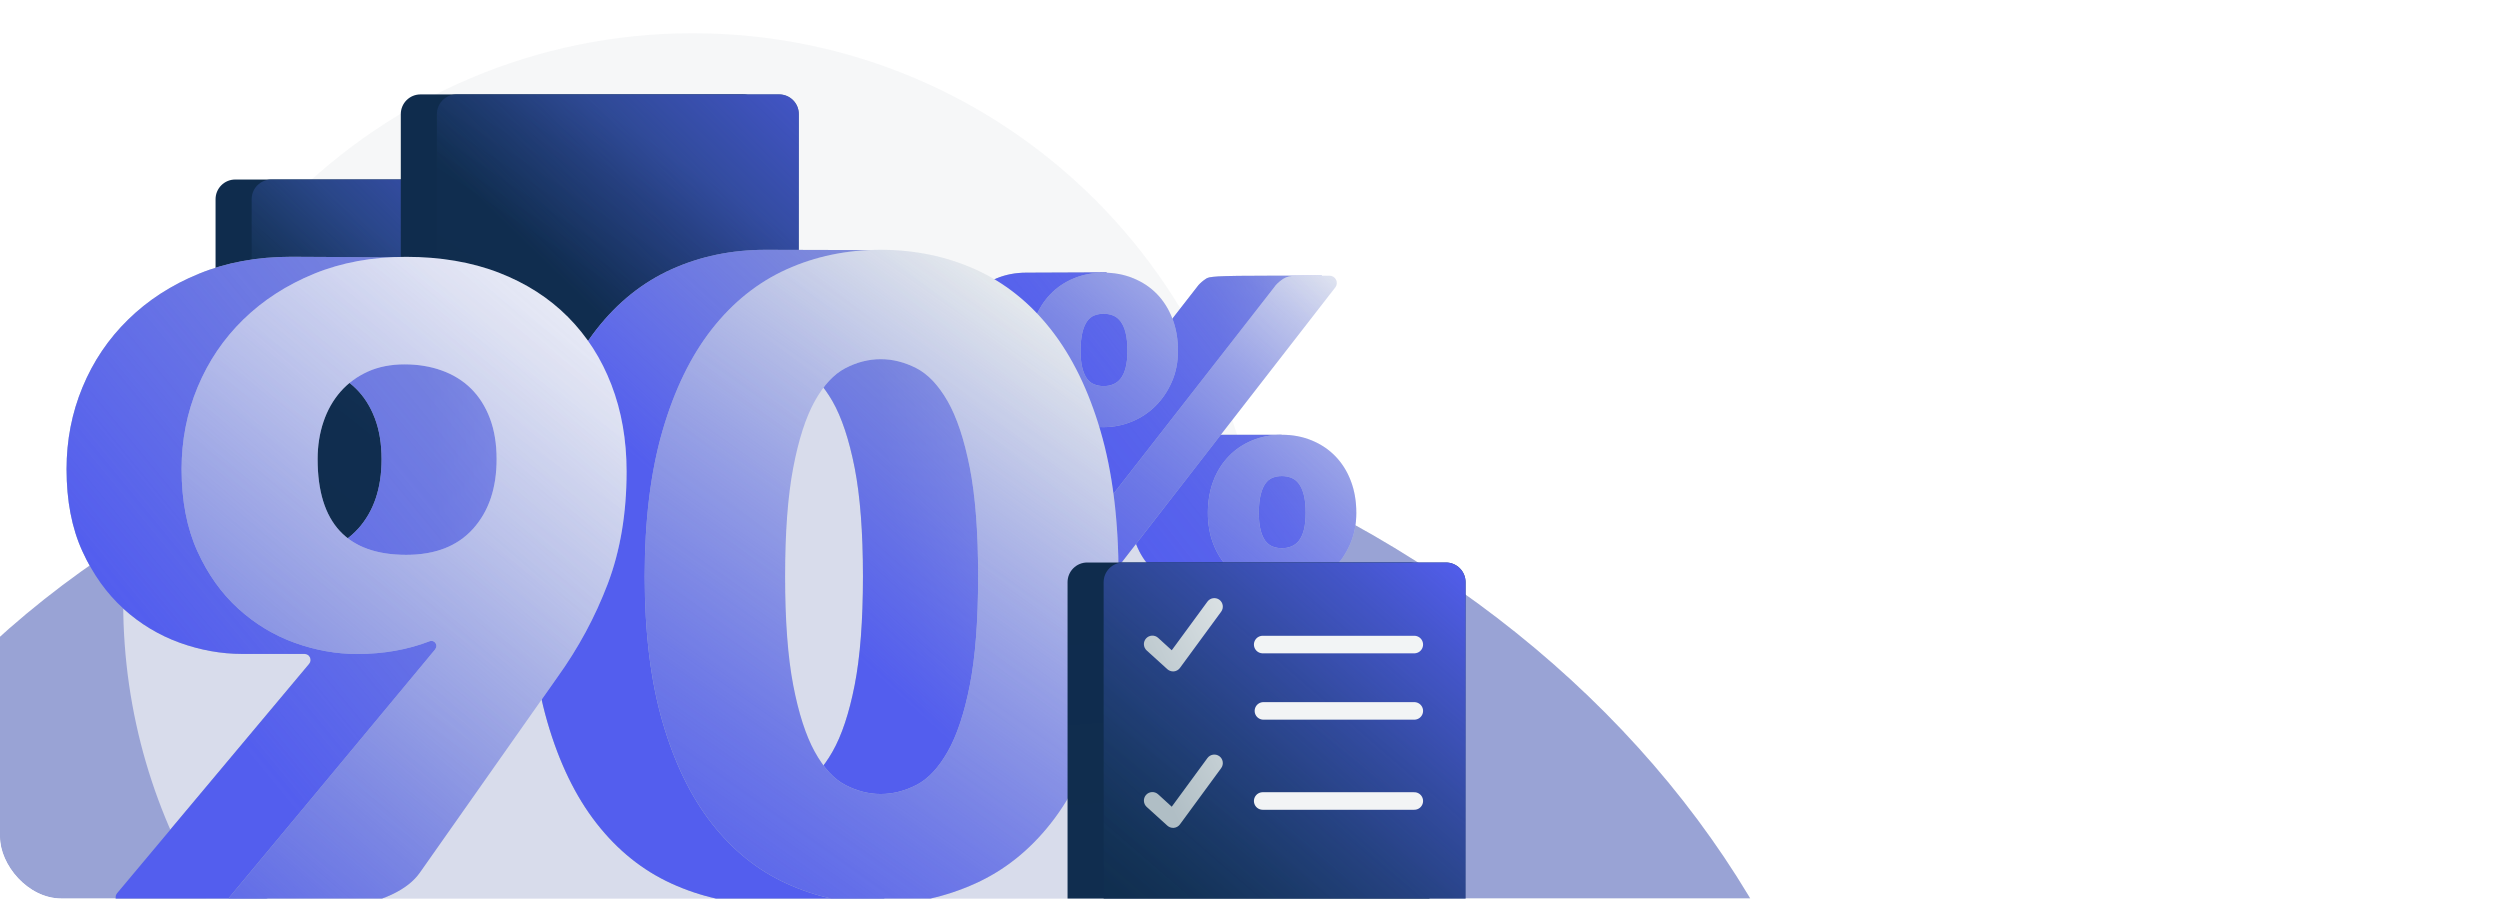 <?xml version="1.0" encoding="UTF-8"?> <svg xmlns="http://www.w3.org/2000/svg" width="376" height="136" viewBox="0 0 376 136" fill="none"><g clip-path="url(#clip0_1195_14591)"><g opacity="0.3" filter="url(#filter0_f_1195_14591)"><path d="M139.269 57.525C51.271 44.9 -28.561 93.871 -39.039 166.906C-49.518 239.941 13.324 309.382 101.323 322.008C206.294 433.719 180.716 251.26 279.631 212.627C290.11 139.592 227.268 70.151 139.269 57.525Z" fill="#0F2C4D"></path></g><g opacity="0.3" filter="url(#filter1_f_1195_14591)"><path d="M139.269 57.525C51.271 44.9 -28.561 93.871 -39.039 166.906C-49.518 239.941 13.324 309.382 101.323 322.008C206.294 433.719 180.716 251.26 279.631 212.627C290.11 139.592 227.268 70.151 139.269 57.525Z" fill="#535EEE"></path></g><g clip-path="url(#clip1_1195_14591)"><path opacity="0.7" d="M176.87 135.96C185.08 122.82 189.85 107.3 189.85 90.65C189.84 43.35 151.49 5 104.19 5C56.89 5 18.53 43.35 18.53 90.66C18.53 107.3 23.29 122.82 31.51 135.97H176.87V135.96Z" fill="#F2F4F5"></path><path d="M175.91 59.79C175.91 61.5 172.67 60.64 172.05 62.05C171.43 63.46 163.19 60.05 162.17 61.06C161.15 62.07 159.96 62.86 158.6 63.41C157.25 63.96 155.83 64.24 154.36 64.24C152.74 64.24 151.25 63.96 149.9 63.41C148.54 62.86 147.37 62.07 146.38 61.06C145.39 60.05 144.61 58.84 144.06 57.43C143.51 56.02 143.23 54.46 143.23 52.76C143.23 51.06 143.51 49.38 144.06 47.94C144.61 46.5 145.39 45.27 146.38 44.24C147.37 43.21 148.55 42.42 149.9 41.86C151.25 41.3 152.74 41.01 154.36 41.01C155.98 41.01 166.41 40.96 166.41 40.96C166.41 40.96 168.52 45.39 169.52 46.42C170.52 47.45 173.11 49.03 173.66 50.47C174.21 51.91 175.92 58.02 175.92 59.79H175.91ZM180.21 42.93C180.53 42.57 180.92 42.23 181.39 41.92C181.86 41.61 182.51 41.46 191.6 41.46H198.83L163.69 86.68C163.37 87.09 162.97 87.42 162.49 87.69C162.01 87.96 161.43 88.09 160.75 88.09H145.07L180.21 42.94V42.93ZM198.68 77.14C198.68 78.85 198.73 80.41 198.12 81.83C197.5 83.25 190 84.46 188.98 85.48C187.96 86.49 192.79 88.66 192.79 88.66H181.17C179.55 88.66 178.06 88.38 176.71 87.83C175.36 87.28 174.18 86.49 173.19 85.48C172.2 84.47 171.42 83.25 170.87 81.83C170.32 80.41 170.04 78.85 170.04 77.14C170.04 75.43 170.32 73.76 170.87 72.32C171.42 70.88 172.2 69.65 173.19 68.62C174.18 67.59 175.36 66.8 176.71 66.24C178.06 65.68 179.55 65.39 181.17 65.39H192.79C192.79 65.39 188.23 67.6 189.22 68.62C190.21 69.64 196.15 70.88 196.71 72.32C197.26 73.76 198.69 75.36 198.69 77.14H198.68Z" fill="url(#paint0_linear_1195_14591)"></path><path d="M175.91 59.79C175.91 61.5 172.67 60.64 172.05 62.05C171.43 63.46 163.19 60.05 162.17 61.06C161.15 62.07 159.96 62.86 158.6 63.41C157.25 63.96 155.83 64.24 154.36 64.24C152.74 64.24 151.25 63.96 149.9 63.41C148.54 62.86 147.37 62.07 146.38 61.06C145.39 60.05 144.61 58.84 144.06 57.43C143.51 56.02 143.23 54.46 143.23 52.76C143.23 51.06 143.51 49.38 144.06 47.94C144.61 46.5 145.39 45.27 146.38 44.24C147.37 43.21 148.55 42.42 149.9 41.86C151.25 41.3 152.74 41.01 154.36 41.01C155.98 41.01 166.41 40.96 166.41 40.96C166.41 40.96 168.52 45.39 169.52 46.42C170.52 47.45 173.11 49.03 173.66 50.47C174.21 51.91 175.92 58.02 175.92 59.79H175.91ZM180.21 42.93C180.53 42.57 180.92 42.23 181.39 41.92C181.86 41.61 182.51 41.46 191.6 41.46H198.83L163.69 86.68C163.37 87.09 162.97 87.42 162.49 87.69C162.01 87.96 161.43 88.09 160.75 88.09H145.07L180.21 42.94V42.93ZM198.68 77.14C198.68 78.85 198.73 80.41 198.12 81.83C197.5 83.25 190 84.46 188.98 85.48C187.96 86.49 192.79 88.66 192.79 88.66H181.17C179.55 88.66 178.06 88.38 176.71 87.83C175.36 87.28 174.18 86.49 173.19 85.48C172.2 84.47 171.42 83.25 170.87 81.83C170.32 80.41 170.04 78.85 170.04 77.14C170.04 75.43 170.32 73.76 170.87 72.32C171.42 70.88 172.2 69.65 173.19 68.62C174.18 67.59 175.36 66.8 176.71 66.24C178.06 65.68 179.55 65.39 181.17 65.39H192.79C192.79 65.39 188.23 67.6 189.22 68.62C190.21 69.64 196.15 70.88 196.71 72.32C197.26 73.76 198.69 75.36 198.69 77.14H198.68Z" fill="url(#paint1_linear_1195_14591)"></path><path d="M177.17 52.76C177.17 54.47 176.86 56.02 176.24 57.43C175.62 58.84 174.8 60.05 173.78 61.06C172.76 62.07 171.57 62.86 170.21 63.41C168.86 63.96 167.44 64.24 165.97 64.24C164.35 64.24 162.86 63.96 161.51 63.41C160.15 62.86 158.98 62.07 157.99 61.06C157 60.05 156.22 58.84 155.67 57.43C155.12 56.02 154.84 54.46 154.84 52.76C154.84 51.06 155.12 49.38 155.67 47.94C156.22 46.5 157 45.27 157.99 44.24C158.98 43.21 160.16 42.42 161.51 41.86C162.86 41.3 164.35 41.01 165.97 41.01C167.59 41.01 169.09 41.29 170.47 41.86C171.85 42.43 173.03 43.22 174.02 44.24C175.01 45.26 175.78 46.5 176.34 47.94C176.89 49.38 177.17 50.99 177.17 52.76ZM191.83 42.94C192.15 42.58 192.54 42.24 193.01 41.93C193.48 41.62 194.13 41.47 194.96 41.47H199.97C200.87 41.47 201.38 42.51 200.83 43.22L167.06 86.69C166.74 87.1 166.34 87.43 165.86 87.7C165.38 87.97 164.8 88.1 164.12 88.1H156.7L191.84 42.95L191.83 42.94ZM169.56 52.76C169.56 51.67 169.47 50.77 169.29 50.06C169.11 49.35 168.86 48.78 168.54 48.35C168.22 47.92 167.84 47.62 167.4 47.45C166.96 47.28 166.49 47.19 165.98 47.19C165.47 47.19 165 47.28 164.57 47.45C164.14 47.62 163.78 47.92 163.48 48.35C163.18 48.78 162.95 49.35 162.78 50.06C162.61 50.78 162.52 51.68 162.52 52.76C162.52 53.78 162.6 54.64 162.78 55.32C162.95 56 163.19 56.55 163.48 56.95C163.78 57.36 164.14 57.64 164.57 57.81C165 57.98 165.47 58.07 165.98 58.07C166.49 58.07 166.97 57.99 167.4 57.81C167.84 57.64 168.22 57.35 168.54 56.95C168.86 56.55 169.11 56 169.29 55.32C169.47 54.64 169.56 53.78 169.56 52.76ZM203.99 77.14C203.99 78.85 203.68 80.41 203.06 81.83C202.44 83.25 201.62 84.46 200.6 85.48C199.58 86.49 198.39 87.28 197.03 87.83C195.68 88.38 194.26 88.66 192.79 88.66C191.17 88.66 189.68 88.38 188.33 87.83C186.98 87.28 185.8 86.49 184.81 85.48C183.82 84.47 183.04 83.25 182.49 81.83C181.94 80.41 181.66 78.85 181.66 77.14C181.66 75.43 181.94 73.76 182.49 72.32C183.04 70.88 183.82 69.65 184.81 68.62C185.8 67.59 186.98 66.8 188.33 66.24C189.68 65.68 191.17 65.39 192.79 65.39C194.41 65.39 195.91 65.67 197.29 66.24C198.67 66.81 199.85 67.6 200.84 68.62C201.83 69.64 202.61 70.88 203.16 72.32C203.71 73.76 203.99 75.36 203.99 77.14ZM196.37 77.14C196.37 76.07 196.28 75.18 196.1 74.47C195.92 73.76 195.67 73.18 195.35 72.76C195.03 72.33 194.65 72.03 194.21 71.86C193.77 71.69 193.3 71.6 192.79 71.6C192.28 71.6 191.81 71.69 191.38 71.86C190.95 72.03 190.59 72.33 190.29 72.76C189.99 73.19 189.76 73.76 189.59 74.47C189.42 75.18 189.33 76.08 189.33 77.14C189.33 78.2 189.41 79.02 189.59 79.7C189.76 80.38 189.99 80.93 190.29 81.33C190.59 81.73 190.95 82.02 191.38 82.19C191.81 82.36 192.28 82.45 192.79 82.45C193.3 82.45 193.78 82.37 194.21 82.19C194.65 82.02 195.03 81.73 195.35 81.33C195.67 80.92 195.92 80.38 196.1 79.7C196.28 79.02 196.37 78.16 196.37 77.14Z" fill="url(#paint2_linear_1195_14591)"></path><path d="M177.17 52.76C177.17 54.47 176.86 56.02 176.24 57.43C175.62 58.84 174.8 60.05 173.78 61.06C172.76 62.07 171.57 62.86 170.21 63.41C168.86 63.96 167.44 64.24 165.97 64.24C164.35 64.24 162.86 63.96 161.51 63.41C160.15 62.86 158.98 62.07 157.99 61.06C157 60.05 156.22 58.84 155.67 57.43C155.12 56.02 154.84 54.46 154.84 52.76C154.84 51.06 155.12 49.38 155.67 47.94C156.22 46.5 157 45.27 157.99 44.24C158.98 43.21 160.16 42.42 161.51 41.86C162.86 41.3 164.35 41.01 165.97 41.01C167.59 41.01 169.09 41.29 170.47 41.86C171.85 42.43 173.03 43.22 174.02 44.24C175.01 45.26 175.78 46.5 176.34 47.94C176.89 49.38 177.17 50.99 177.17 52.76ZM191.83 42.94C192.15 42.58 192.54 42.24 193.01 41.93C193.48 41.62 194.13 41.47 194.96 41.47H199.97C200.87 41.47 201.38 42.51 200.83 43.22L167.06 86.69C166.74 87.1 166.34 87.43 165.86 87.7C165.38 87.97 164.8 88.1 164.12 88.1H156.7L191.84 42.95L191.83 42.94ZM169.56 52.76C169.56 51.67 169.47 50.77 169.29 50.06C169.11 49.35 168.86 48.78 168.54 48.35C168.22 47.92 167.84 47.62 167.4 47.45C166.96 47.28 166.49 47.19 165.98 47.19C165.47 47.19 165 47.28 164.57 47.45C164.14 47.62 163.78 47.92 163.48 48.35C163.18 48.78 162.95 49.35 162.78 50.06C162.61 50.78 162.52 51.68 162.52 52.76C162.52 53.78 162.6 54.64 162.78 55.32C162.95 56 163.19 56.55 163.48 56.95C163.78 57.36 164.14 57.64 164.57 57.81C165 57.98 165.47 58.07 165.98 58.07C166.49 58.07 166.97 57.99 167.4 57.81C167.84 57.64 168.22 57.35 168.54 56.95C168.86 56.55 169.11 56 169.29 55.32C169.47 54.64 169.56 53.78 169.56 52.76ZM203.99 77.14C203.99 78.85 203.68 80.41 203.06 81.83C202.44 83.25 201.62 84.46 200.6 85.48C199.58 86.49 198.39 87.28 197.03 87.83C195.68 88.38 194.26 88.66 192.79 88.66C191.17 88.66 189.68 88.38 188.33 87.83C186.98 87.28 185.8 86.49 184.81 85.48C183.82 84.47 183.04 83.25 182.49 81.83C181.94 80.41 181.66 78.85 181.66 77.14C181.66 75.43 181.94 73.76 182.49 72.32C183.04 70.88 183.82 69.65 184.81 68.62C185.8 67.59 186.98 66.8 188.33 66.24C189.68 65.68 191.17 65.39 192.79 65.39C194.41 65.39 195.91 65.67 197.29 66.24C198.67 66.81 199.85 67.6 200.84 68.62C201.83 69.64 202.61 70.88 203.16 72.32C203.71 73.76 203.99 75.36 203.99 77.14ZM196.37 77.14C196.37 76.07 196.28 75.18 196.1 74.47C195.92 73.76 195.67 73.18 195.35 72.76C195.03 72.33 194.65 72.03 194.21 71.86C193.77 71.69 193.3 71.6 192.79 71.6C192.28 71.6 191.81 71.69 191.38 71.86C190.95 72.03 190.59 72.33 190.29 72.76C189.99 73.19 189.76 73.76 189.59 74.47C189.42 75.18 189.33 76.08 189.33 77.14C189.33 78.2 189.41 79.02 189.59 79.7C189.76 80.38 189.99 80.93 190.29 81.33C190.59 81.73 190.95 82.02 191.38 82.19C191.81 82.36 192.28 82.45 192.79 82.45C193.3 82.45 193.78 82.37 194.21 82.19C194.65 82.02 195.03 81.73 195.35 81.33C195.67 80.92 195.92 80.38 196.1 79.7C196.28 79.02 196.37 78.16 196.37 77.14Z" fill="url(#paint3_linear_1195_14591)"></path><path d="M85.36 92.17L35.38 92.96C33.74 92.96 32.42 91.63 32.42 90V29.96C32.42 28.32 33.75 27 35.38 27H83.89C85.53 27 86.85 28.33 86.85 29.96L88.32 89.21C88.32 90.85 86.99 92.17 85.36 92.17Z" fill="url(#paint4_linear_1195_14591)"></path><path d="M89.32 27H40.81C39.175 27 37.85 28.325 37.85 29.96V90C37.85 91.635 39.175 92.96 40.81 92.96H89.32C90.954 92.96 92.28 91.635 92.28 90V29.96C92.28 28.325 90.954 27 89.32 27Z" fill="url(#paint5_linear_1195_14591)"></path><path d="M89.32 27H40.81C39.175 27 37.85 28.325 37.85 29.96V90C37.85 91.635 39.175 92.96 40.81 92.96H89.32C90.954 92.96 92.28 91.635 92.28 90V29.96C92.28 28.325 90.954 27 89.32 27Z" fill="url(#paint6_linear_1195_14591)"></path><path d="M111.75 14.2H63.24C61.605 14.2 60.28 15.525 60.28 17.16V86.8C60.28 88.435 61.605 89.76 63.24 89.76H111.75C113.385 89.76 114.71 88.435 114.71 86.8V17.16C114.71 15.525 113.385 14.2 111.75 14.2Z" fill="url(#paint7_linear_1195_14591)"></path><path d="M117.18 55.84L68.67 89.76C67.03 89.76 65.71 88.43 65.71 86.8V17.16C65.71 15.52 67.04 14.2 68.67 14.2H117.18C118.82 14.2 120.14 15.53 120.14 17.16V52.87C120.14 54.51 118.81 55.83 117.18 55.83V55.84Z" fill="url(#paint8_linear_1195_14591)"></path><path d="M117.18 55.84L68.67 89.76C67.03 89.76 65.71 88.43 65.71 86.8V17.16C65.71 15.52 67.04 14.2 68.67 14.2H117.18C118.82 14.2 120.14 15.53 120.14 17.16V52.87C120.14 54.51 118.81 55.83 117.18 55.83V55.84Z" fill="url(#paint9_linear_1195_14591)"></path><path d="M150.91 86.68C150.91 95.09 150.01 102.37 148.2 108.53C146.4 114.69 143.9 119.79 140.71 123.84C137.52 127.89 132.45 135.96 132.45 135.96H115.14C110.04 135.96 105.32 134.86 100.98 132.88C96.65 130.9 92.89 127.89 89.73 123.84C86.56 119.79 84.09 114.69 82.31 108.53C80.53 102.37 79.64 95.09 79.64 86.68C79.64 78.27 80.53 70.99 82.31 64.83C84.09 58.67 86.57 53.57 89.73 49.52C92.9 45.47 96.65 42.47 100.98 40.51C105.31 38.55 110.03 37.57 115.14 37.57C120.25 37.57 133.97 37.62 133.97 37.62C133.97 37.62 137.52 45.47 140.71 49.52C143.9 53.57 146.4 58.67 148.2 64.83C150 70.99 150.91 78.27 150.91 86.68ZM129.79 86.68C129.79 80.04 129.37 74.59 128.54 70.35C127.7 66.1 126.59 62.77 125.21 60.35C123.82 57.93 122.25 56.27 120.49 55.37C118.73 54.47 116.95 54.02 115.14 54.02C113.33 54.02 111.56 54.47 109.83 55.37C108.09 56.27 106.55 57.93 105.21 60.35C103.87 62.77 102.79 66.1 101.98 70.35C101.17 74.6 100.76 80.04 100.76 86.68C100.76 93.32 101.17 98.82 101.98 103.05C102.79 107.27 103.87 110.61 105.21 113.05C106.55 115.49 108.09 117.17 109.83 118.07C111.57 118.97 113.34 119.42 115.14 119.42C116.94 119.42 118.73 118.97 120.49 118.07C122.25 117.17 123.82 115.5 125.21 113.05C126.6 110.61 127.71 107.27 128.54 103.05C129.37 98.83 129.79 93.37 129.79 86.68Z" fill="url(#paint10_linear_1195_14591)"></path><path d="M150.91 86.68C150.91 95.09 150.01 102.37 148.2 108.53C146.4 114.69 143.9 119.79 140.71 123.84C137.52 127.89 132.45 135.96 132.45 135.96H115.14C110.04 135.96 105.32 134.86 100.98 132.88C96.65 130.9 92.89 127.89 89.73 123.84C86.56 119.79 84.09 114.69 82.31 108.53C80.53 102.37 79.64 95.09 79.64 86.68C79.64 78.27 80.53 70.99 82.31 64.83C84.09 58.67 86.57 53.57 89.73 49.52C92.9 45.47 96.65 42.47 100.98 40.51C105.31 38.55 110.03 37.57 115.14 37.57C120.25 37.57 133.97 37.62 133.97 37.62C133.97 37.62 137.52 45.47 140.71 49.52C143.9 53.57 146.4 58.67 148.2 64.83C150 70.99 150.91 78.27 150.91 86.68ZM129.79 86.68C129.79 80.04 129.37 74.59 128.54 70.35C127.7 66.1 126.59 62.77 125.21 60.35C123.82 57.93 122.25 56.27 120.49 55.37C118.73 54.47 116.95 54.02 115.14 54.02C113.33 54.02 111.56 54.47 109.83 55.37C108.09 56.27 106.55 57.93 105.21 60.35C103.87 62.77 102.79 66.1 101.98 70.35C101.17 74.6 100.76 80.04 100.76 86.68C100.76 93.32 101.17 98.82 101.98 103.05C102.79 107.27 103.87 110.61 105.21 113.05C106.55 115.49 108.09 117.17 109.83 118.07C111.57 118.97 113.34 119.42 115.14 119.42C116.94 119.42 118.73 118.97 120.49 118.07C122.25 117.17 123.82 115.5 125.21 113.05C126.6 110.61 127.71 107.27 128.54 103.05C129.37 98.83 129.79 93.37 129.79 86.68Z" fill="url(#paint11_linear_1195_14591)"></path><path d="M168.23 86.68C168.23 95.09 167.33 102.37 165.52 108.53C163.72 114.69 161.22 119.79 158.03 123.84C154.84 127.89 151.06 130.9 146.68 132.88C142.3 134.86 137.56 135.96 132.46 135.96C127.36 135.96 122.64 134.86 118.3 132.88C113.97 130.9 110.21 127.89 107.05 123.84C103.88 119.79 101.41 114.69 99.63 108.53C97.85 102.37 96.96 95.09 96.96 86.68C96.96 78.27 97.85 70.99 99.63 64.83C101.41 58.67 103.89 53.57 107.05 49.52C110.22 45.47 113.97 42.47 118.3 40.51C122.63 38.55 127.35 37.57 132.46 37.57C137.57 37.57 142.3 38.55 146.68 40.51C151.06 42.47 154.84 45.47 158.03 49.52C161.22 53.57 163.72 58.67 165.52 64.83C167.32 70.99 168.23 78.27 168.23 86.68ZM147.11 86.68C147.11 80.04 146.69 74.59 145.86 70.35C145.02 66.1 143.91 62.77 142.53 60.35C141.14 57.93 139.57 56.27 137.81 55.37C136.05 54.47 134.27 54.02 132.46 54.02C130.65 54.02 128.88 54.47 127.15 55.37C125.41 56.27 123.87 57.93 122.53 60.35C121.19 62.77 120.11 66.1 119.3 70.35C118.49 74.6 118.08 80.04 118.08 86.68C118.08 93.32 118.49 98.82 119.3 103.05C120.11 107.27 121.19 110.61 122.53 113.05C123.87 115.49 125.41 117.17 127.15 118.07C128.89 118.97 130.66 119.42 132.46 119.42C134.26 119.42 136.05 118.97 137.81 118.07C139.57 117.17 141.14 115.5 142.53 113.05C143.92 110.61 145.03 107.27 145.86 103.05C146.69 98.83 147.11 93.37 147.11 86.68Z" fill="url(#paint12_linear_1195_14591)"></path><path d="M168.23 86.68C168.23 95.09 167.33 102.37 165.52 108.53C163.72 114.69 161.22 119.79 158.03 123.84C154.84 127.89 151.06 130.9 146.68 132.88C142.3 134.86 137.56 135.96 132.46 135.96C127.36 135.96 122.64 134.86 118.3 132.88C113.97 130.9 110.21 127.89 107.05 123.84C103.88 119.79 101.41 114.69 99.63 108.53C97.85 102.37 96.96 95.09 96.96 86.68C96.96 78.27 97.85 70.99 99.63 64.83C101.41 58.67 103.89 53.57 107.05 49.52C110.22 45.47 113.97 42.47 118.3 40.51C122.63 38.55 127.35 37.57 132.46 37.57C137.57 37.57 142.3 38.55 146.68 40.51C151.06 42.47 154.84 45.47 158.03 49.52C161.22 53.57 163.72 58.67 165.52 64.83C167.32 70.99 168.23 78.27 168.23 86.68ZM147.11 86.68C147.11 80.04 146.69 74.59 145.86 70.35C145.02 66.1 143.91 62.77 142.53 60.35C141.14 57.93 139.57 56.27 137.81 55.37C136.05 54.47 134.27 54.02 132.46 54.02C130.65 54.02 128.88 54.47 127.15 55.37C125.41 56.27 123.87 57.93 122.53 60.35C121.19 62.77 120.11 66.1 119.3 70.35C118.49 74.6 118.08 80.04 118.08 86.68C118.08 93.32 118.49 98.82 119.3 103.05C120.11 107.27 121.19 110.61 122.53 113.05C123.87 115.49 125.41 117.17 127.15 118.07C128.89 118.97 130.66 119.42 132.46 119.42C134.26 119.42 136.05 118.97 137.81 118.07C139.57 117.17 141.14 115.5 142.53 113.05C143.92 110.61 145.03 107.27 145.86 103.05C146.69 98.83 147.11 93.37 147.11 86.68Z" fill="url(#paint13_linear_1195_14591)"></path><path d="M74.65 57.87C73.13 53.93 70.95 50.53 68.12 47.67C65.79 45.32 63.62 40.8 62.92 39.27C62.77 38.95 62.46 38.75 62.11 38.74C59.45 38.72 48.35 38.62 43.8 38.62C38.7 38.62 34.07 39.47 29.94 41.16C25.8 42.85 22.25 45.15 19.28 48.06C16.31 50.96 14.02 54.35 12.42 58.22C10.81 62.09 10.01 66.21 10.01 70.56C10.01 75.31 10.8 79.43 12.39 82.9C13.97 86.38 16.03 89.26 18.56 91.55C21.09 93.84 23.92 95.54 27.04 96.67C30.16 97.79 33.29 98.35 36.41 98.35H45.8C46.57 98.35 46.99 99.25 46.5 99.84L17.59 134.35C17.1 134.94 17.52 135.95 18.29 135.95H35.22C37.6 135.95 39.72 135.4 41.59 134.52C43.46 133.64 44.86 132.56 45.78 131.29L66.5 101.85C69.67 97.45 72.2 92.77 74.09 87.79C75.98 82.82 76.93 77.19 76.93 70.89C76.93 66.14 76.17 61.79 74.65 57.85V57.87ZM53.86 79.52C51.51 82.14 48.15 83.45 43.8 83.45C34.91 83.45 30.47 78.65 30.47 69.06C30.47 67.04 30.77 65.16 31.36 63.42C31.95 61.68 32.81 60.18 33.93 58.9C35.05 57.62 36.42 56.62 38.02 55.9C39.63 55.17 41.46 54.81 43.53 54.81C45.6 54.81 47.42 55.12 49.14 55.73C50.86 56.35 52.32 57.25 53.53 58.44C54.74 59.63 55.69 61.11 56.37 62.9C57.05 64.68 57.39 66.74 57.39 69.07C57.39 73.43 56.21 76.91 53.86 79.53V79.52Z" fill="url(#paint14_linear_1195_14591)"></path><path d="M74.65 57.87C73.13 53.93 70.95 50.53 68.12 47.67C65.79 45.32 63.62 40.8 62.92 39.27C62.77 38.95 62.46 38.75 62.11 38.74C59.45 38.72 48.35 38.62 43.8 38.62C38.7 38.62 34.07 39.47 29.94 41.16C25.8 42.85 22.25 45.15 19.28 48.06C16.31 50.96 14.02 54.35 12.42 58.22C10.81 62.09 10.01 66.21 10.01 70.56C10.01 75.31 10.8 79.43 12.39 82.9C13.97 86.38 16.03 89.26 18.56 91.55C21.09 93.84 23.92 95.54 27.04 96.67C30.16 97.79 33.29 98.35 36.41 98.35H45.8C46.57 98.35 46.99 99.25 46.5 99.84L17.59 134.35C17.1 134.94 17.52 135.95 18.29 135.95H35.22C37.6 135.95 39.72 135.4 41.59 134.52C43.46 133.64 44.86 132.56 45.78 131.29L66.5 101.85C69.67 97.45 72.2 92.77 74.09 87.79C75.98 82.82 76.93 77.19 76.93 70.89C76.93 66.14 76.17 61.79 74.65 57.85V57.87ZM53.86 79.52C51.51 82.14 48.15 83.45 43.8 83.45C34.91 83.45 30.47 78.65 30.47 69.06C30.47 67.04 30.77 65.16 31.36 63.42C31.95 61.68 32.81 60.18 33.93 58.9C35.05 57.62 36.42 56.62 38.02 55.9C39.63 55.17 41.46 54.81 43.53 54.81C45.6 54.81 47.42 55.12 49.14 55.73C50.86 56.35 52.32 57.25 53.53 58.44C54.74 59.63 55.69 61.11 56.37 62.9C57.05 64.68 57.39 66.74 57.39 69.07C57.39 73.43 56.21 76.91 53.86 79.53V79.52Z" fill="url(#paint15_linear_1195_14591)"></path><path d="M65.46 97.62C65.95 97.03 65.34 96.17 64.62 96.44C61.31 97.72 57.67 98.36 53.71 98.36C50.59 98.36 47.46 97.8 44.34 96.68C41.22 95.56 38.39 93.85 35.86 91.56C33.33 89.27 31.27 86.39 29.69 82.91C28.11 79.43 27.31 75.32 27.31 70.57C27.31 66.21 28.11 62.1 29.72 58.23C31.33 54.36 33.61 50.97 36.58 48.07C39.55 45.17 43.1 42.87 47.24 41.17C51.38 39.48 56 38.63 61.1 38.63C66.2 38.63 70.93 39.42 75.03 41.01C79.13 42.6 82.59 44.82 85.43 47.68C88.27 50.54 90.45 53.94 91.96 57.88C93.48 61.82 94.24 66.16 94.24 70.92C94.24 77.21 93.29 82.84 91.4 87.82C89.51 92.79 86.98 97.48 83.81 101.88L63.09 131.32C62.17 132.6 60.77 133.67 58.9 134.55C57.03 135.43 54.91 135.98 52.53 135.98H33.65C33.65 135.98 58.14 106.5 65.47 97.64L65.46 97.62ZM47.77 69.06C47.77 78.65 52.21 83.45 61.1 83.45C65.46 83.45 68.81 82.14 71.16 79.52C73.51 76.9 74.69 73.42 74.69 69.06C74.69 66.73 74.35 64.67 73.67 62.89C72.99 61.11 72.04 59.62 70.83 58.43C69.62 57.24 68.16 56.34 66.44 55.72C64.72 55.1 62.85 54.8 60.83 54.8C58.81 54.8 56.92 55.16 55.32 55.89C53.71 56.62 52.35 57.62 51.23 58.89C50.11 60.17 49.25 61.67 48.66 63.41C48.07 65.15 47.77 67.03 47.77 69.05V69.06Z" fill="url(#paint16_linear_1195_14591)"></path><path d="M65.46 97.62C65.95 97.03 65.34 96.17 64.62 96.44C61.31 97.72 57.67 98.36 53.71 98.36C50.59 98.36 47.46 97.8 44.34 96.68C41.22 95.56 38.39 93.85 35.86 91.56C33.33 89.27 31.27 86.39 29.69 82.91C28.11 79.43 27.31 75.32 27.31 70.57C27.31 66.21 28.11 62.1 29.72 58.23C31.33 54.36 33.61 50.97 36.58 48.07C39.55 45.17 43.1 42.87 47.24 41.17C51.38 39.48 56 38.63 61.1 38.63C66.2 38.63 70.93 39.42 75.03 41.01C79.13 42.6 82.59 44.82 85.43 47.68C88.27 50.54 90.45 53.94 91.96 57.88C93.48 61.82 94.24 66.16 94.24 70.92C94.24 77.21 93.29 82.84 91.4 87.82C89.51 92.79 86.98 97.48 83.81 101.88L63.09 131.32C62.17 132.6 60.77 133.67 58.9 134.55C57.03 135.43 54.91 135.98 52.53 135.98H33.65C33.65 135.98 58.14 106.5 65.47 97.64L65.46 97.62ZM47.77 69.06C47.77 78.65 52.21 83.45 61.1 83.45C65.46 83.45 68.81 82.14 71.16 79.52C73.51 76.9 74.69 73.42 74.69 69.06C74.69 66.73 74.35 64.67 73.67 62.89C72.99 61.11 72.04 59.62 70.83 58.43C69.62 57.24 68.16 56.34 66.44 55.72C64.72 55.1 62.85 54.8 60.83 54.8C58.81 54.8 56.92 55.16 55.32 55.89C53.71 56.62 52.35 57.62 51.23 58.89C50.11 60.17 49.25 61.67 48.66 63.41C48.07 65.15 47.77 67.03 47.77 69.05V69.06Z" fill="url(#paint17_linear_1195_14591)"></path><path d="M212.03 135.96H160.56V87.56C160.56 85.92 161.89 84.6 163.52 84.6H212.03C213.67 84.6 214.99 85.93 214.99 87.56V135.96H212.03Z" fill="url(#paint18_linear_1195_14591)"></path><path d="M217.46 135.96H165.99V87.56C165.99 85.92 167.32 84.6 168.95 84.6H217.46C219.1 84.6 220.42 85.93 220.42 87.56V135.96H217.46Z" fill="url(#paint19_linear_1195_14591)"></path><path d="M217.46 135.96H165.99V87.56C165.99 85.92 167.32 84.6 168.95 84.6H217.46C219.1 84.6 220.42 85.93 220.42 87.56V135.96H217.46Z" fill="url(#paint20_linear_1195_14591)"></path><path d="M189.91 96.94H212.71" stroke="url(#paint21_linear_1195_14591)" stroke-width="2.64" stroke-linecap="round" stroke-linejoin="round"></path><path d="M190.02 106.92H212.71" stroke="url(#paint22_linear_1195_14591)" stroke-width="2.64" stroke-linecap="round" stroke-linejoin="round"></path><path d="M176.43 100.98C176.11 100.98 175.81 100.86 175.57 100.65L172.46 97.83C171.94 97.35 171.9 96.54 172.37 96.02C172.85 95.49 173.66 95.46 174.18 95.93L176.23 97.8L181.6 90.48C182.02 89.91 182.82 89.79 183.39 90.2C183.96 90.62 184.08 91.42 183.67 91.99L177.46 100.46C177.25 100.75 176.92 100.94 176.55 100.98C176.51 100.98 176.47 100.98 176.42 100.98H176.43Z" fill="url(#paint23_linear_1195_14591)"></path><path d="M189.91 120.47H212.71" stroke="url(#paint24_linear_1195_14591)" stroke-width="2.64" stroke-linecap="round" stroke-linejoin="round"></path><path d="M176.43 124.51C176.11 124.51 175.81 124.39 175.57 124.18L172.46 121.36C171.94 120.88 171.9 120.07 172.37 119.55C172.85 119.02 173.66 118.99 174.18 119.46L176.23 121.33L181.6 114.01C182.02 113.44 182.82 113.32 183.39 113.73C183.96 114.15 184.08 114.95 183.67 115.52L177.46 123.99C177.25 124.28 176.92 124.47 176.55 124.51C176.51 124.51 176.47 124.51 176.42 124.51H176.43Z" fill="url(#paint25_linear_1195_14591)"></path></g></g><defs><filter id="filter0_f_1195_14591" x="-101.484" y="-5.762" width="443.561" height="424.799" filterUnits="userSpaceOnUse" color-interpolation-filters="sRGB"><feFlood flood-opacity="0" result="BackgroundImageFix"></feFlood><feBlend mode="normal" in="SourceGraphic" in2="BackgroundImageFix" result="shape"></feBlend><feGaussianBlur stdDeviation="30.652" result="effect1_foregroundBlur_1195_14591"></feGaussianBlur></filter><filter id="filter1_f_1195_14591" x="-101.484" y="-5.762" width="443.561" height="424.799" filterUnits="userSpaceOnUse" color-interpolation-filters="sRGB"><feFlood flood-opacity="0" result="BackgroundImageFix"></feFlood><feBlend mode="normal" in="SourceGraphic" in2="BackgroundImageFix" result="shape"></feBlend><feGaussianBlur stdDeviation="30.652" result="effect1_foregroundBlur_1195_14591"></feGaussianBlur></filter><linearGradient id="paint0_linear_1195_14591" x1="220.84" y1="54.95" x2="185.26" y2="62.29" gradientUnits="userSpaceOnUse"><stop stop-color="#F2F4F5"></stop><stop offset="0.33" stop-color="#DFE5E7"></stop><stop offset="0.98" stop-color="#B0BEC5"></stop><stop offset="0.99" stop-color="#B0BEC5"></stop></linearGradient><linearGradient id="paint1_linear_1195_14591" x1="152.23" y1="80.06" x2="270.82" y2="-13.31" gradientUnits="userSpaceOnUse"><stop stop-color="#535EEE"></stop><stop offset="0.09" stop-color="#535EEE" stop-opacity="0.99"></stop><stop offset="0.16" stop-color="#535EEE" stop-opacity="0.95"></stop><stop offset="0.22" stop-color="#535EEE" stop-opacity="0.88"></stop><stop offset="0.28" stop-color="#535EEE" stop-opacity="0.78"></stop><stop offset="0.34" stop-color="#535EEE" stop-opacity="0.66"></stop><stop offset="0.39" stop-color="#535EEE" stop-opacity="0.5"></stop><stop offset="0.44" stop-color="#535EEE" stop-opacity="0.32"></stop><stop offset="0.49" stop-color="#535EEE" stop-opacity="0.11"></stop><stop offset="0.51" stop-color="#535EEE" stop-opacity="0"></stop></linearGradient><linearGradient id="paint2_linear_1195_14591" x1="208.02" y1="38.52" x2="162.85" y2="79.93" gradientUnits="userSpaceOnUse"><stop stop-color="#F2F4F5"></stop><stop offset="0.33" stop-color="#DFE5E7"></stop><stop offset="0.98" stop-color="#B0BEC5"></stop><stop offset="0.99" stop-color="#B0BEC5"></stop></linearGradient><linearGradient id="paint3_linear_1195_14591" x1="138.02" y1="114.36" x2="202.4" y2="37.18" gradientUnits="userSpaceOnUse"><stop stop-color="#535EEE"></stop><stop offset="0.15" stop-color="#535EEE" stop-opacity="0.99"></stop><stop offset="0.28" stop-color="#535EEE" stop-opacity="0.94"></stop><stop offset="0.41" stop-color="#535EEE" stop-opacity="0.87"></stop><stop offset="0.53" stop-color="#535EEE" stop-opacity="0.76"></stop><stop offset="0.65" stop-color="#535EEE" stop-opacity="0.62"></stop><stop offset="0.76" stop-color="#535EEE" stop-opacity="0.46"></stop><stop offset="0.87" stop-color="#535EEE" stop-opacity="0.26"></stop><stop offset="0.98" stop-color="#535EEE" stop-opacity="0.03"></stop><stop offset="1" stop-color="#535EEE" stop-opacity="0"></stop></linearGradient><linearGradient id="paint4_linear_1195_14591" x1="53.63" y1="64.33" x2="140.22" y2="3.35" gradientUnits="userSpaceOnUse"><stop stop-color="#0F2C4D"></stop><stop offset="0.56" stop-color="#102D4F"></stop><stop offset="0.83" stop-color="#143456"></stop><stop offset="0.99" stop-color="#193D60"></stop></linearGradient><linearGradient id="paint5_linear_1195_14591" x1="37.31" y1="95.3" x2="74.58" y2="47.87" gradientUnits="userSpaceOnUse"><stop stop-color="#0F2C4D"></stop><stop offset="0.56" stop-color="#102D4F"></stop><stop offset="0.83" stop-color="#143456"></stop><stop offset="0.99" stop-color="#193D60"></stop></linearGradient><linearGradient id="paint6_linear_1195_14591" x1="105.96" y1="18.01" x2="48.36" y2="77.12" gradientUnits="userSpaceOnUse"><stop stop-color="#535EEE"></stop><stop offset="0.08" stop-color="#535EEE" stop-opacity="0.93"></stop><stop offset="0.23" stop-color="#535EEE" stop-opacity="0.76"></stop><stop offset="0.44" stop-color="#535EEE" stop-opacity="0.48"></stop><stop offset="0.7" stop-color="#535EEE" stop-opacity="0.1"></stop><stop offset="0.77" stop-color="#535EEE" stop-opacity="0"></stop></linearGradient><linearGradient id="paint7_linear_1195_14591" x1="81.92" y1="54.98" x2="151.19" y2="17.71" gradientUnits="userSpaceOnUse"><stop stop-color="#0F2C4D"></stop><stop offset="0.56" stop-color="#102D4F"></stop><stop offset="0.83" stop-color="#143456"></stop><stop offset="0.99" stop-color="#193D60"></stop></linearGradient><linearGradient id="paint8_linear_1195_14591" x1="72.26" y1="65.87" x2="101.25" y2="22.58" gradientUnits="userSpaceOnUse"><stop stop-color="#0F2C4D"></stop><stop offset="0.56" stop-color="#102D4F"></stop><stop offset="0.83" stop-color="#143456"></stop><stop offset="0.99" stop-color="#193D60"></stop></linearGradient><linearGradient id="paint9_linear_1195_14591" x1="132.59" y1="-6.11" x2="71.22" y2="57.52" gradientUnits="userSpaceOnUse"><stop stop-color="#535EEE"></stop><stop offset="0.08" stop-color="#535EEE" stop-opacity="0.93"></stop><stop offset="0.23" stop-color="#535EEE" stop-opacity="0.76"></stop><stop offset="0.44" stop-color="#535EEE" stop-opacity="0.48"></stop><stop offset="0.7" stop-color="#535EEE" stop-opacity="0.1"></stop><stop offset="0.77" stop-color="#535EEE" stop-opacity="0"></stop></linearGradient><linearGradient id="paint10_linear_1195_14591" x1="183.32" y1="79.8" x2="134.19" y2="85.45" gradientUnits="userSpaceOnUse"><stop stop-color="#F2F4F5"></stop><stop offset="0.33" stop-color="#DFE5E7"></stop><stop offset="0.98" stop-color="#B0BEC5"></stop><stop offset="0.99" stop-color="#B0BEC5"></stop></linearGradient><linearGradient id="paint11_linear_1195_14591" x1="115.97" y1="87.28" x2="200.3" y2="-6.09" gradientUnits="userSpaceOnUse"><stop stop-color="#535EEE"></stop><stop offset="0.19" stop-color="#535EEE" stop-opacity="0.73"></stop><stop offset="0.4" stop-color="#535EEE" stop-opacity="0.47"></stop><stop offset="0.59" stop-color="#535EEE" stop-opacity="0.27"></stop><stop offset="0.76" stop-color="#535EEE" stop-opacity="0.12"></stop><stop offset="0.9" stop-color="#535EEE" stop-opacity="0.03"></stop><stop offset="0.99" stop-color="#535EEE" stop-opacity="0"></stop></linearGradient><linearGradient id="paint12_linear_1195_14591" x1="177.98" y1="29.51" x2="92.7" y2="136.8" gradientUnits="userSpaceOnUse"><stop stop-color="#F2F4F5"></stop><stop offset="0.33" stop-color="#DFE5E7"></stop><stop offset="0.98" stop-color="#B0BEC5"></stop><stop offset="0.99" stop-color="#B0BEC5"></stop></linearGradient><linearGradient id="paint13_linear_1195_14591" x1="95.9" y1="138.84" x2="179.47" y2="19.88" gradientUnits="userSpaceOnUse"><stop stop-color="#535EEE"></stop><stop offset="0.08" stop-color="#535EEE" stop-opacity="0.93"></stop><stop offset="0.23" stop-color="#535EEE" stop-opacity="0.76"></stop><stop offset="0.44" stop-color="#535EEE" stop-opacity="0.48"></stop><stop offset="0.7" stop-color="#535EEE" stop-opacity="0.1"></stop><stop offset="0.77" stop-color="#535EEE" stop-opacity="0"></stop></linearGradient><linearGradient id="paint14_linear_1195_14591" x1="106.84" y1="81.72" x2="65.61" y2="85.1" gradientUnits="userSpaceOnUse"><stop stop-color="#F2F4F5"></stop><stop offset="0.33" stop-color="#DFE5E7"></stop><stop offset="0.98" stop-color="#B0BEC5"></stop><stop offset="0.99" stop-color="#B0BEC5"></stop></linearGradient><linearGradient id="paint15_linear_1195_14591" x1="23.79" y1="96.95" x2="196.97" y2="-45.35" gradientUnits="userSpaceOnUse"><stop stop-color="#535EEE"></stop><stop offset="0.19" stop-color="#535EEE" stop-opacity="0.73"></stop><stop offset="0.4" stop-color="#535EEE" stop-opacity="0.47"></stop><stop offset="0.59" stop-color="#535EEE" stop-opacity="0.27"></stop><stop offset="0.76" stop-color="#535EEE" stop-opacity="0.12"></stop><stop offset="0.9" stop-color="#535EEE" stop-opacity="0.03"></stop><stop offset="0.99" stop-color="#535EEE" stop-opacity="0"></stop></linearGradient><linearGradient id="paint16_linear_1195_14591" x1="79.46" y1="46.44" x2="21.49" y2="130.77" gradientUnits="userSpaceOnUse"><stop stop-color="#F2F4F5"></stop><stop offset="0.33" stop-color="#DFE5E7"></stop><stop offset="0.98" stop-color="#B0BEC5"></stop><stop offset="0.99" stop-color="#B0BEC5"></stop></linearGradient><linearGradient id="paint17_linear_1195_14591" x1="11.24" y1="134.64" x2="101.59" y2="29.23" gradientUnits="userSpaceOnUse"><stop stop-color="#535EEE"></stop><stop offset="0.19" stop-color="#535EEE" stop-opacity="0.73"></stop><stop offset="0.4" stop-color="#535EEE" stop-opacity="0.47"></stop><stop offset="0.59" stop-color="#535EEE" stop-opacity="0.27"></stop><stop offset="0.76" stop-color="#535EEE" stop-opacity="0.12"></stop><stop offset="0.9" stop-color="#535EEE" stop-opacity="0.03"></stop><stop offset="0.99" stop-color="#535EEE" stop-opacity="0"></stop></linearGradient><linearGradient id="paint18_linear_1195_14591" x1="185.37" y1="82.95" x2="192.53" y2="168.4" gradientUnits="userSpaceOnUse"><stop stop-color="#0F2C4D"></stop><stop offset="0.56" stop-color="#102D4F"></stop><stop offset="0.83" stop-color="#143456"></stop><stop offset="0.99" stop-color="#193D60"></stop></linearGradient><linearGradient id="paint19_linear_1195_14591" x1="166.69" y1="143.95" x2="206.97" y2="94.26" gradientUnits="userSpaceOnUse"><stop stop-color="#0F2C4D"></stop><stop offset="0.46" stop-color="#143658"></stop><stop offset="0.99" stop-color="#193D60"></stop></linearGradient><linearGradient id="paint20_linear_1195_14591" x1="218.18" y1="82.28" x2="170.75" y2="137.24" gradientUnits="userSpaceOnUse"><stop stop-color="#535EEE"></stop><stop offset="0.19" stop-color="#535EEE" stop-opacity="0.73"></stop><stop offset="0.4" stop-color="#535EEE" stop-opacity="0.47"></stop><stop offset="0.59" stop-color="#535EEE" stop-opacity="0.27"></stop><stop offset="0.76" stop-color="#535EEE" stop-opacity="0.12"></stop><stop offset="0.9" stop-color="#535EEE" stop-opacity="0.03"></stop><stop offset="0.99" stop-color="#535EEE" stop-opacity="0"></stop></linearGradient><linearGradient id="paint21_linear_1195_14591" x1="nan" y1="nan" x2="nan" y2="nan" gradientUnits="userSpaceOnUse"><stop stop-color="#F2F4F5"></stop><stop offset="0.33" stop-color="#DFE5E7"></stop><stop offset="0.98" stop-color="#B0BEC5"></stop><stop offset="0.99" stop-color="#B0BEC5"></stop></linearGradient><linearGradient id="paint22_linear_1195_14591" x1="nan" y1="nan" x2="nan" y2="nan" gradientUnits="userSpaceOnUse"><stop stop-color="#F2F4F5"></stop><stop offset="0.33" stop-color="#DFE5E7"></stop><stop offset="0.98" stop-color="#B0BEC5"></stop><stop offset="0.99" stop-color="#B0BEC5"></stop></linearGradient><linearGradient id="paint23_linear_1195_14591" x1="197.76" y1="86.59" x2="165.86" y2="102.11" gradientUnits="userSpaceOnUse"><stop stop-color="#F2F4F5"></stop><stop offset="0.33" stop-color="#DFE5E7"></stop><stop offset="0.98" stop-color="#B0BEC5"></stop><stop offset="0.99" stop-color="#B0BEC5"></stop></linearGradient><linearGradient id="paint24_linear_1195_14591" x1="nan" y1="nan" x2="nan" y2="nan" gradientUnits="userSpaceOnUse"><stop stop-color="#F2F4F5"></stop><stop offset="0.33" stop-color="#DFE5E7"></stop><stop offset="0.98" stop-color="#B0BEC5"></stop><stop offset="0.99" stop-color="#B0BEC5"></stop></linearGradient><linearGradient id="paint25_linear_1195_14591" x1="207.02" y1="105.61" x2="175.11" y2="121.14" gradientUnits="userSpaceOnUse"><stop stop-color="#F2F4F5"></stop><stop offset="0.33" stop-color="#DFE5E7"></stop><stop offset="0.98" stop-color="#B0BEC5"></stop><stop offset="0.99" stop-color="#B0BEC5"></stop></linearGradient><clipPath id="clip0_1195_14591"><rect y="0.138" width="376" height="135" rx="9.259" fill="white"></rect></clipPath><clipPath id="clip1_1195_14591"><rect width="210.42" height="130.96" fill="white" transform="translate(10 5)"></rect></clipPath></defs></svg> 